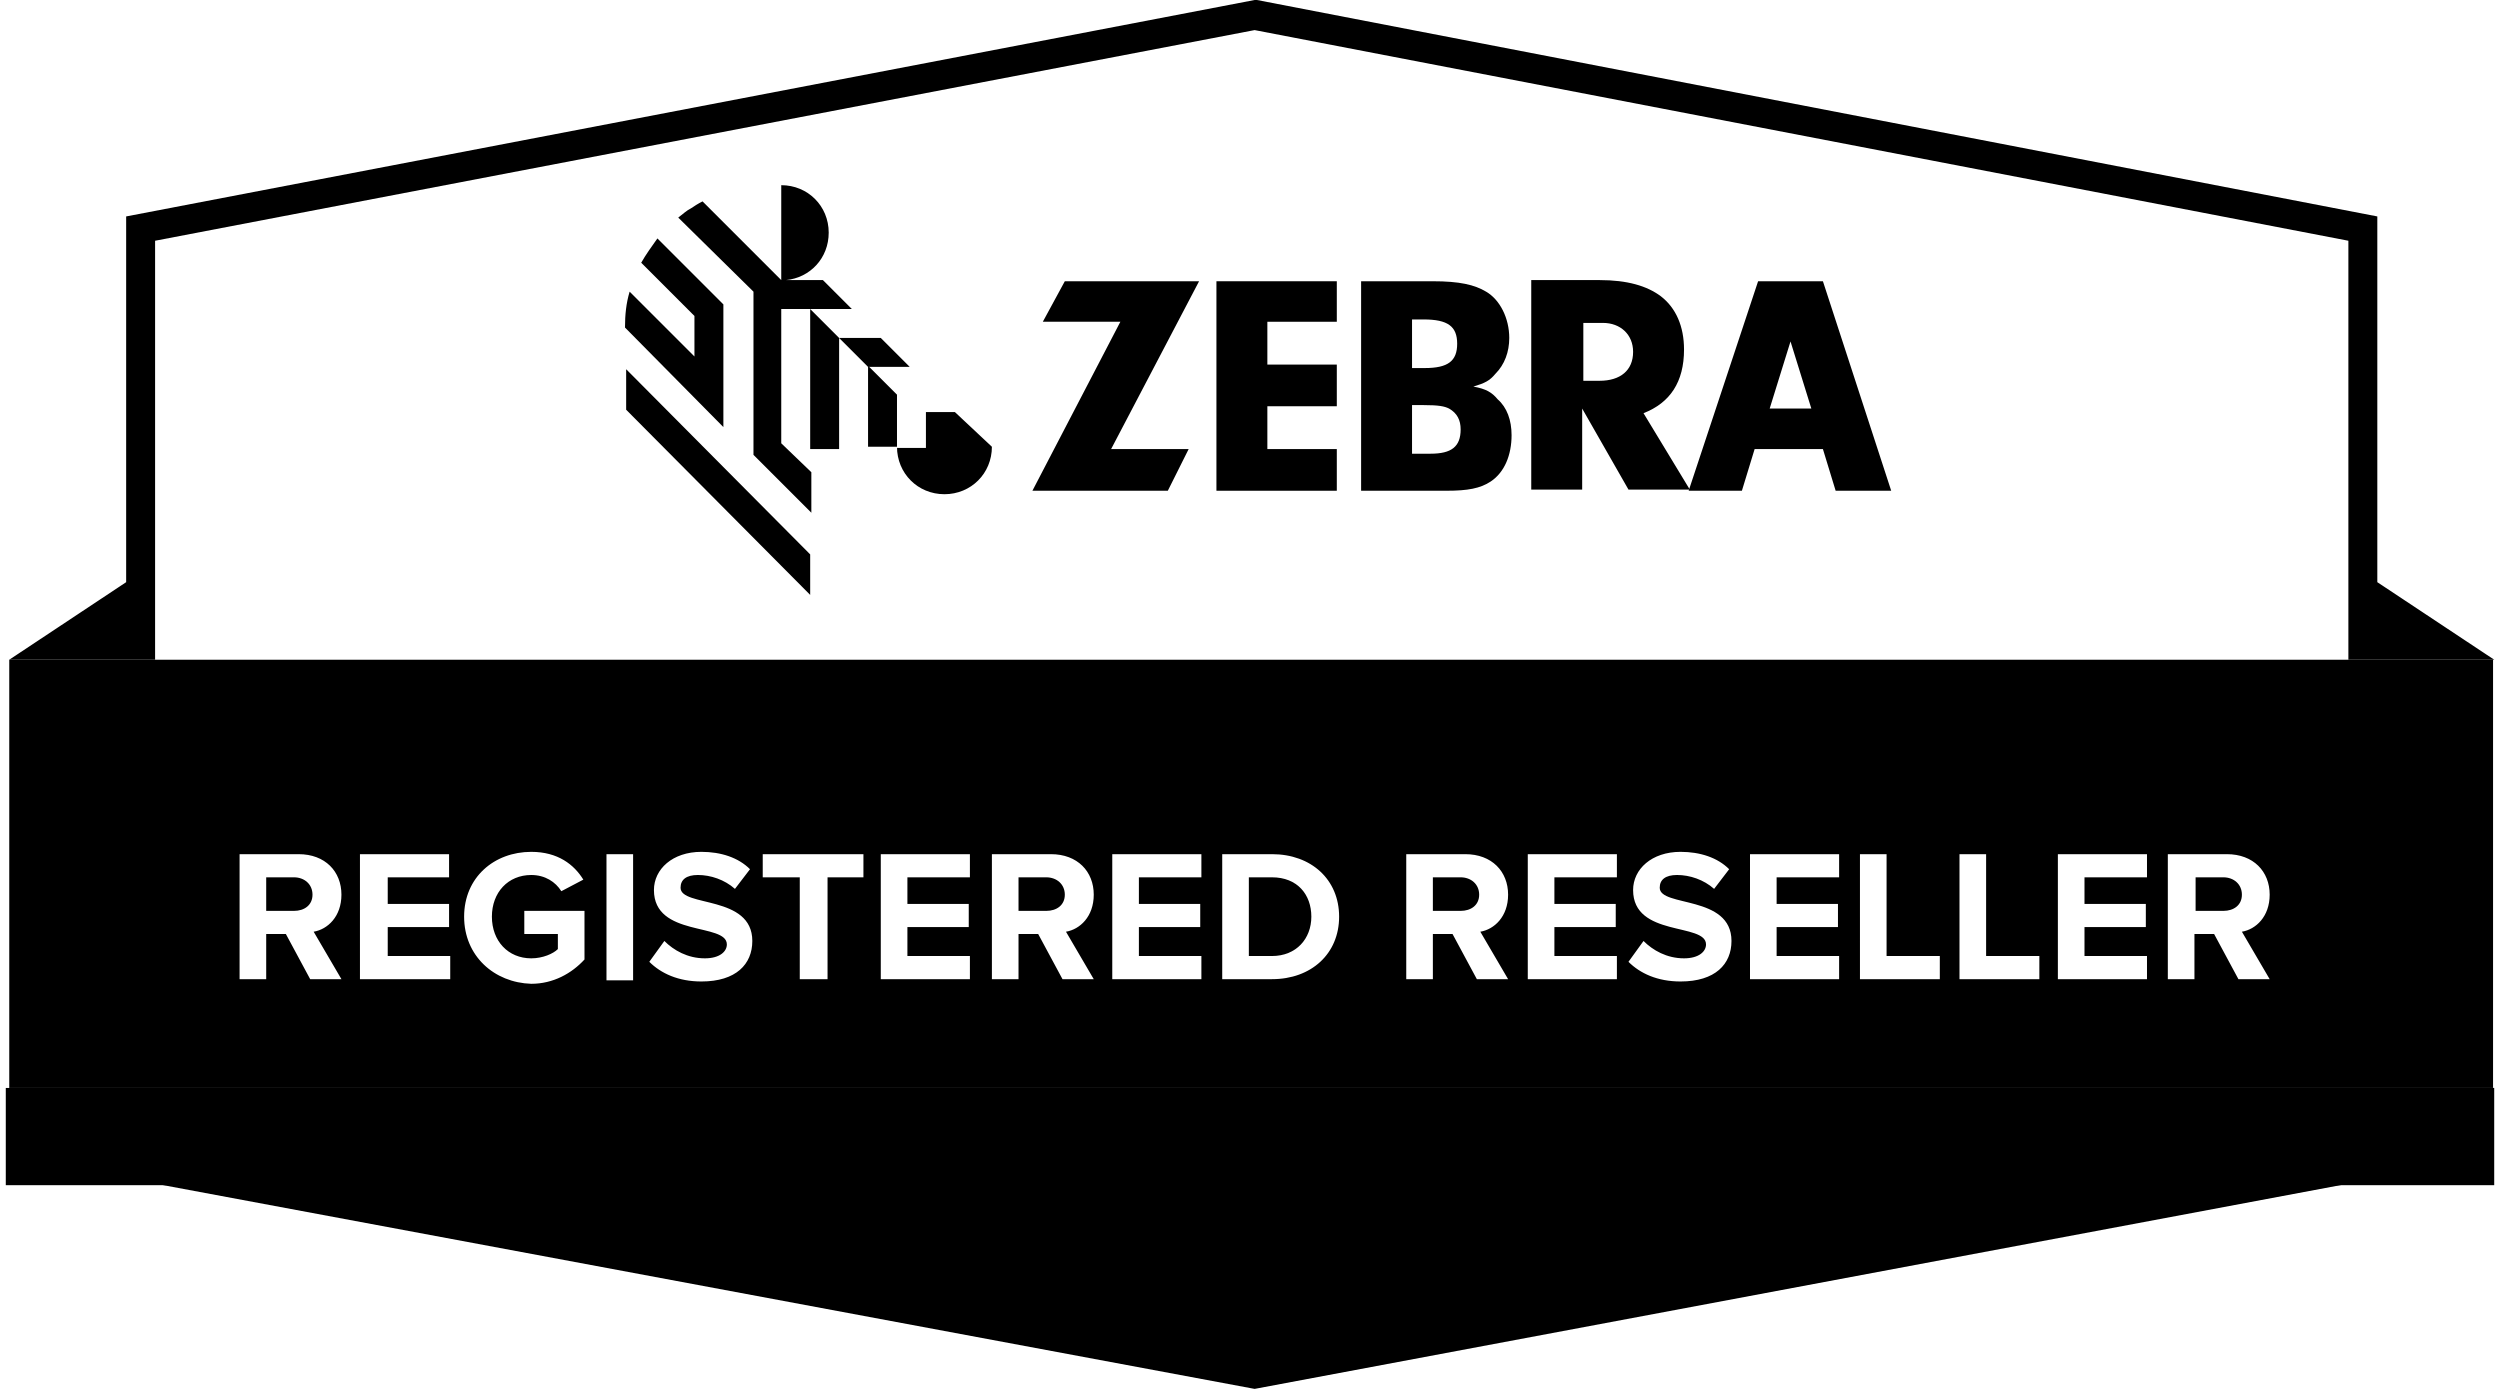 <?xml version="1.0" encoding="utf-8"?>
<!-- Generator: Adobe Illustrator 26.0.1, SVG Export Plug-In . SVG Version: 6.00 Build 0)  -->
<svg version="1.1" id="Layer_1" xmlns="http://www.w3.org/2000/svg" xmlns:xlink="http://www.w3.org/1999/xlink" x="0px" y="0px"
	 viewBox="0 0 216 120" style="enable-background:new 0 0 216 120;" xml:space="preserve">
<style type="text/css">
	.st0{clip-path:url(#SVGID_00000137836340943790858260000003314809715614811559_);}
</style>
<g>
	<polygon points="215.5,57 205.4,50.3 205.4,18.7 108.6,0 108.4,0 10.9,18.7 10.9,50.3 0.8,57 13.4,57 13.4,20.8 108.4,2.6 
		202.9,20.8 202.9,57 	"/>
	<polygon points="54.1,35.4 70,51.4 70,47.9 54.1,31.9 	"/>
	<path d="M80,35.6v3.1h-2.5v-4.6L75,31.6v7h2.5c0,2.3,1.8,4.1,4.1,4.1c2.3,0,4.1-1.8,4.1-4.1l-3.2-3H80z"/>
	<path d="M67.5,26.7h6.1l-2.5-2.5h-3.2c2.1-0.2,3.7-1.9,3.7-4.1c0-2.3-1.8-4.1-4.1-4.1v8.2l-6.8-6.8c-0.4,0.2-0.7,0.4-1,0.6
		c-0.4,0.2-0.7,0.5-1.1,0.8l6.5,6.4v14.1l5,5v-3.5l-2.6-2.5C67.5,38.3,67.5,26.7,67.5,26.7z"/>
	<polygon points="78.6,31.7 76.1,29.2 72.5,29.2 70,26.7 70,38.8 72.5,38.8 72.5,29.2 75,31.7 	"/>
	<path d="M62.5,36.9V26.3l-5.7-5.7c-0.5,0.7-1,1.4-1.4,2.1l4.6,4.6v3.5l-5.6-5.6c-0.3,1-0.4,2-0.4,3.1C54,28.3,62.3,36.7,62.5,36.9
		C62.5,37,62.5,36.9,62.5,36.9z"/>
	<polygon points="92,24.3 90.1,27.8 96.8,27.8 89.2,42.4 100.9,42.4 102.7,38.8 96,38.8 103.6,24.3 	"/>
	<polygon points="105.1,42.4 115.5,42.4 115.5,38.8 109.5,38.8 109.5,35.1 115.5,35.1 115.5,31.5 109.5,31.5 109.5,27.8 115.5,27.8 
		115.5,24.3 105.1,24.3 	"/>
	<path d="M123.6,39.2H122V35h1c1.3,0,1.8,0.1,2.2,0.3c0.7,0.4,1,1,1,1.8C126.2,38.6,125.4,39.2,123.6,39.2z M122,27.6h1
		c2.1,0,2.9,0.6,2.9,2.1s-0.8,2.1-2.8,2.1H122V27.6z M127.3,33.4c1-0.3,1.4-0.5,1.9-1.1c0.8-0.8,1.2-1.9,1.2-3.1c0-1.7-0.8-3.3-2-4
		c-1-0.6-2.3-0.9-4.6-0.9h-6.2v18.1h7.4c1.8,0,2.9-0.2,3.8-0.8c1.2-0.8,1.8-2.3,1.8-4c0-1.3-0.4-2.4-1.2-3.1
		C128.9,33.9,128.4,33.6,127.3,33.4z"/>
	<path d="M138.2,32.9h-1.4v-5h1.7c1.5,0,2.6,1,2.6,2.5C141.1,32,140,32.9,138.2,32.9z M145.5,30.2c0-2-0.7-3.6-2-4.6
		c-1.2-0.9-2.9-1.4-5.3-1.4h-5.9v18.1h4.4v-7l4,7h5.3l-4-6.6C144.3,34.8,145.5,33,145.5,30.2z"/>
	<path d="M152.9,35.3l1.8-5.8l1.8,5.8H152.9z M157.5,24.3h-5.6l-6,18.1h4.6l1.1-3.6h5.9l1.1,3.6h4.8L157.5,24.3z"/>
	<g>
		<path d="M109.9,75.8h-2v6.8h2c2.1,0,3.4-1.5,3.4-3.4S112.1,75.8,109.9,75.8z"/>
		<path d="M90.4,75.8H88v2.9h2.4c0.9,0,1.6-0.5,1.6-1.4S91.3,75.8,90.4,75.8z"/>
		<path d="M126.2,75.8h-2.4v2.9h2.4c0.9,0,1.6-0.5,1.6-1.4C127.8,76.4,127.1,75.8,126.2,75.8z"/>
		<path d="M0.8,57v37h214.6V57H0.8z M29.5,84.6h-2.7l-2.1-3.9H23v3.9h-2.3V73.8h5.1c2.3,0,3.7,1.5,3.7,3.5c0,1.9-1.2,3-2.4,3.2
			L29.5,84.6z M38.9,84.6h-7.8V73.8h7.7v2h-5.3v2.3h5.3v2h-5.3v2.5h5.4C38.9,82.6,38.9,84.6,38.9,84.6z M50.5,82.9
			c-1.1,1.2-2.7,2.1-4.6,2.1c-3.2-0.1-5.8-2.4-5.8-5.8s2.6-5.6,5.8-5.6c2.3,0,3.7,1.1,4.5,2.4l-1.9,1c-0.5-0.8-1.4-1.4-2.6-1.4
			c-2,0-3.4,1.5-3.4,3.6s1.4,3.6,3.4,3.6c1,0,1.9-0.4,2.3-0.8v-1.3h-2.9v-2h5.2V82.9z M54.7,84.7h-2.3v-0.1V73.8h2.3V84.7z
			 M60.6,84.8c-2,0-3.5-0.7-4.5-1.7l1.3-1.8c0.8,0.8,2,1.5,3.5,1.5c1.3,0,1.9-0.6,1.9-1.2c0-1.9-6.3-0.6-6.3-4.7
			c0-1.8,1.6-3.3,4.1-3.3c1.7,0,3.2,0.5,4.2,1.5l-1.3,1.7c-0.9-0.8-2.1-1.2-3.2-1.2c-1,0-1.5,0.4-1.5,1.1c0,1.7,6.2,0.6,6.2,4.6
			C65,83.3,63.6,84.8,60.6,84.8z M74.6,75.8h-3.1v8.8h-2.4v-8.8h-3.2v-2h8.7V75.8z M83.8,75.8h-5.4v2.3h5.3v2h-5.3v2.5h5.4v2h-7.7
			V73.8h7.7V75.8z M94.5,84.6h-2.7l-2.1-3.9H88v3.9h-2.3V73.8h5.1c2.3,0,3.7,1.5,3.7,3.5c0,1.9-1.2,3-2.4,3.2L94.5,84.6z
			 M103.8,75.8h-5.4v2.3h5.3v2h-5.3v2.5h5.4v2h-7.7V73.8h7.7V75.8z M109.9,84.6h-4.3V73.8h4.3c3.4,0,5.8,2.2,5.8,5.4
			S113.3,84.6,109.9,84.6z M130.3,84.6h-2.7l-2.1-3.9h-1.7v3.9h-2.3V73.8h5.1c2.3,0,3.7,1.5,3.7,3.5c0,1.9-1.2,3-2.4,3.2L130.3,84.6
			z M139.7,75.8h-5.4v2.3h5.3v2h-5.3v2.5h5.4v2H132V73.8h7.7V75.8z M145.2,84.8c-2,0-3.5-0.7-4.5-1.7l1.3-1.8c0.8,0.8,2,1.5,3.5,1.5
			c1.3,0,1.9-0.6,1.9-1.2c0-1.9-6.3-0.6-6.3-4.7c0-1.8,1.6-3.3,4.1-3.3c1.7,0,3.2,0.5,4.2,1.5l-1.3,1.7c-0.9-0.8-2.1-1.2-3.2-1.2
			c-1,0-1.5,0.4-1.5,1.1c0,1.7,6.2,0.6,6.2,4.6C149.6,83.3,148.2,84.8,145.2,84.8z M158.9,75.8h-5.4v2.3h5.3v2h-5.3v2.5h5.4v2h-7.7
			V73.8h7.7V75.8z M167.6,84.6h-6.9V73.8h2.3v8.8h4.6L167.6,84.6L167.6,84.6z M176.2,84.6h-6.9V73.8h2.3v8.8h4.6L176.2,84.6
			L176.2,84.6z M185.5,75.8h-5.4v2.3h5.3v2h-5.3v2.5h5.4v2h-7.7V73.8h7.7V75.8z M196.1,84.6h-2.7l-2.1-3.9h-1.7v3.9h-2.3V73.8h5.1
			c2.3,0,3.7,1.5,3.7,3.5c0,1.9-1.2,3-2.4,3.2L196.1,84.6z"/>
		<path d="M25.4,75.8H23v2.9h2.4c0.9,0,1.6-0.5,1.6-1.4S26.3,75.8,25.4,75.8z"/>
		<path d="M192.1,75.8h-2.4v2.9h2.4c0.9,0,1.6-0.5,1.6-1.4C193.7,76.4,193,75.8,192.1,75.8z"/>
	</g>
	<g>
		<g>
			<g>
				<defs>
					<rect id="SVGID_1_" x="0.5" y="94" width="215" height="8.4"/>
				</defs>
				<use xlink:href="#SVGID_1_"  style="overflow:visible;"/>
				<clipPath id="SVGID_00000041979763326431538900000002640429127767909260_">
					<use xlink:href="#SVGID_1_"  style="overflow:visible;"/>
				</clipPath>
				<polygon style="clip-path:url(#SVGID_00000041979763326431538900000002640429127767909260_);" points="215.5,94 0.8,94 
					108.4,102.4 				"/>
			</g>
		</g>
	</g>
	<polygon points="108.4,100.7 10.9,94 10.9,101.8 108.4,120 205.4,101.8 205.4,94 	"/>
</g>
</svg>
